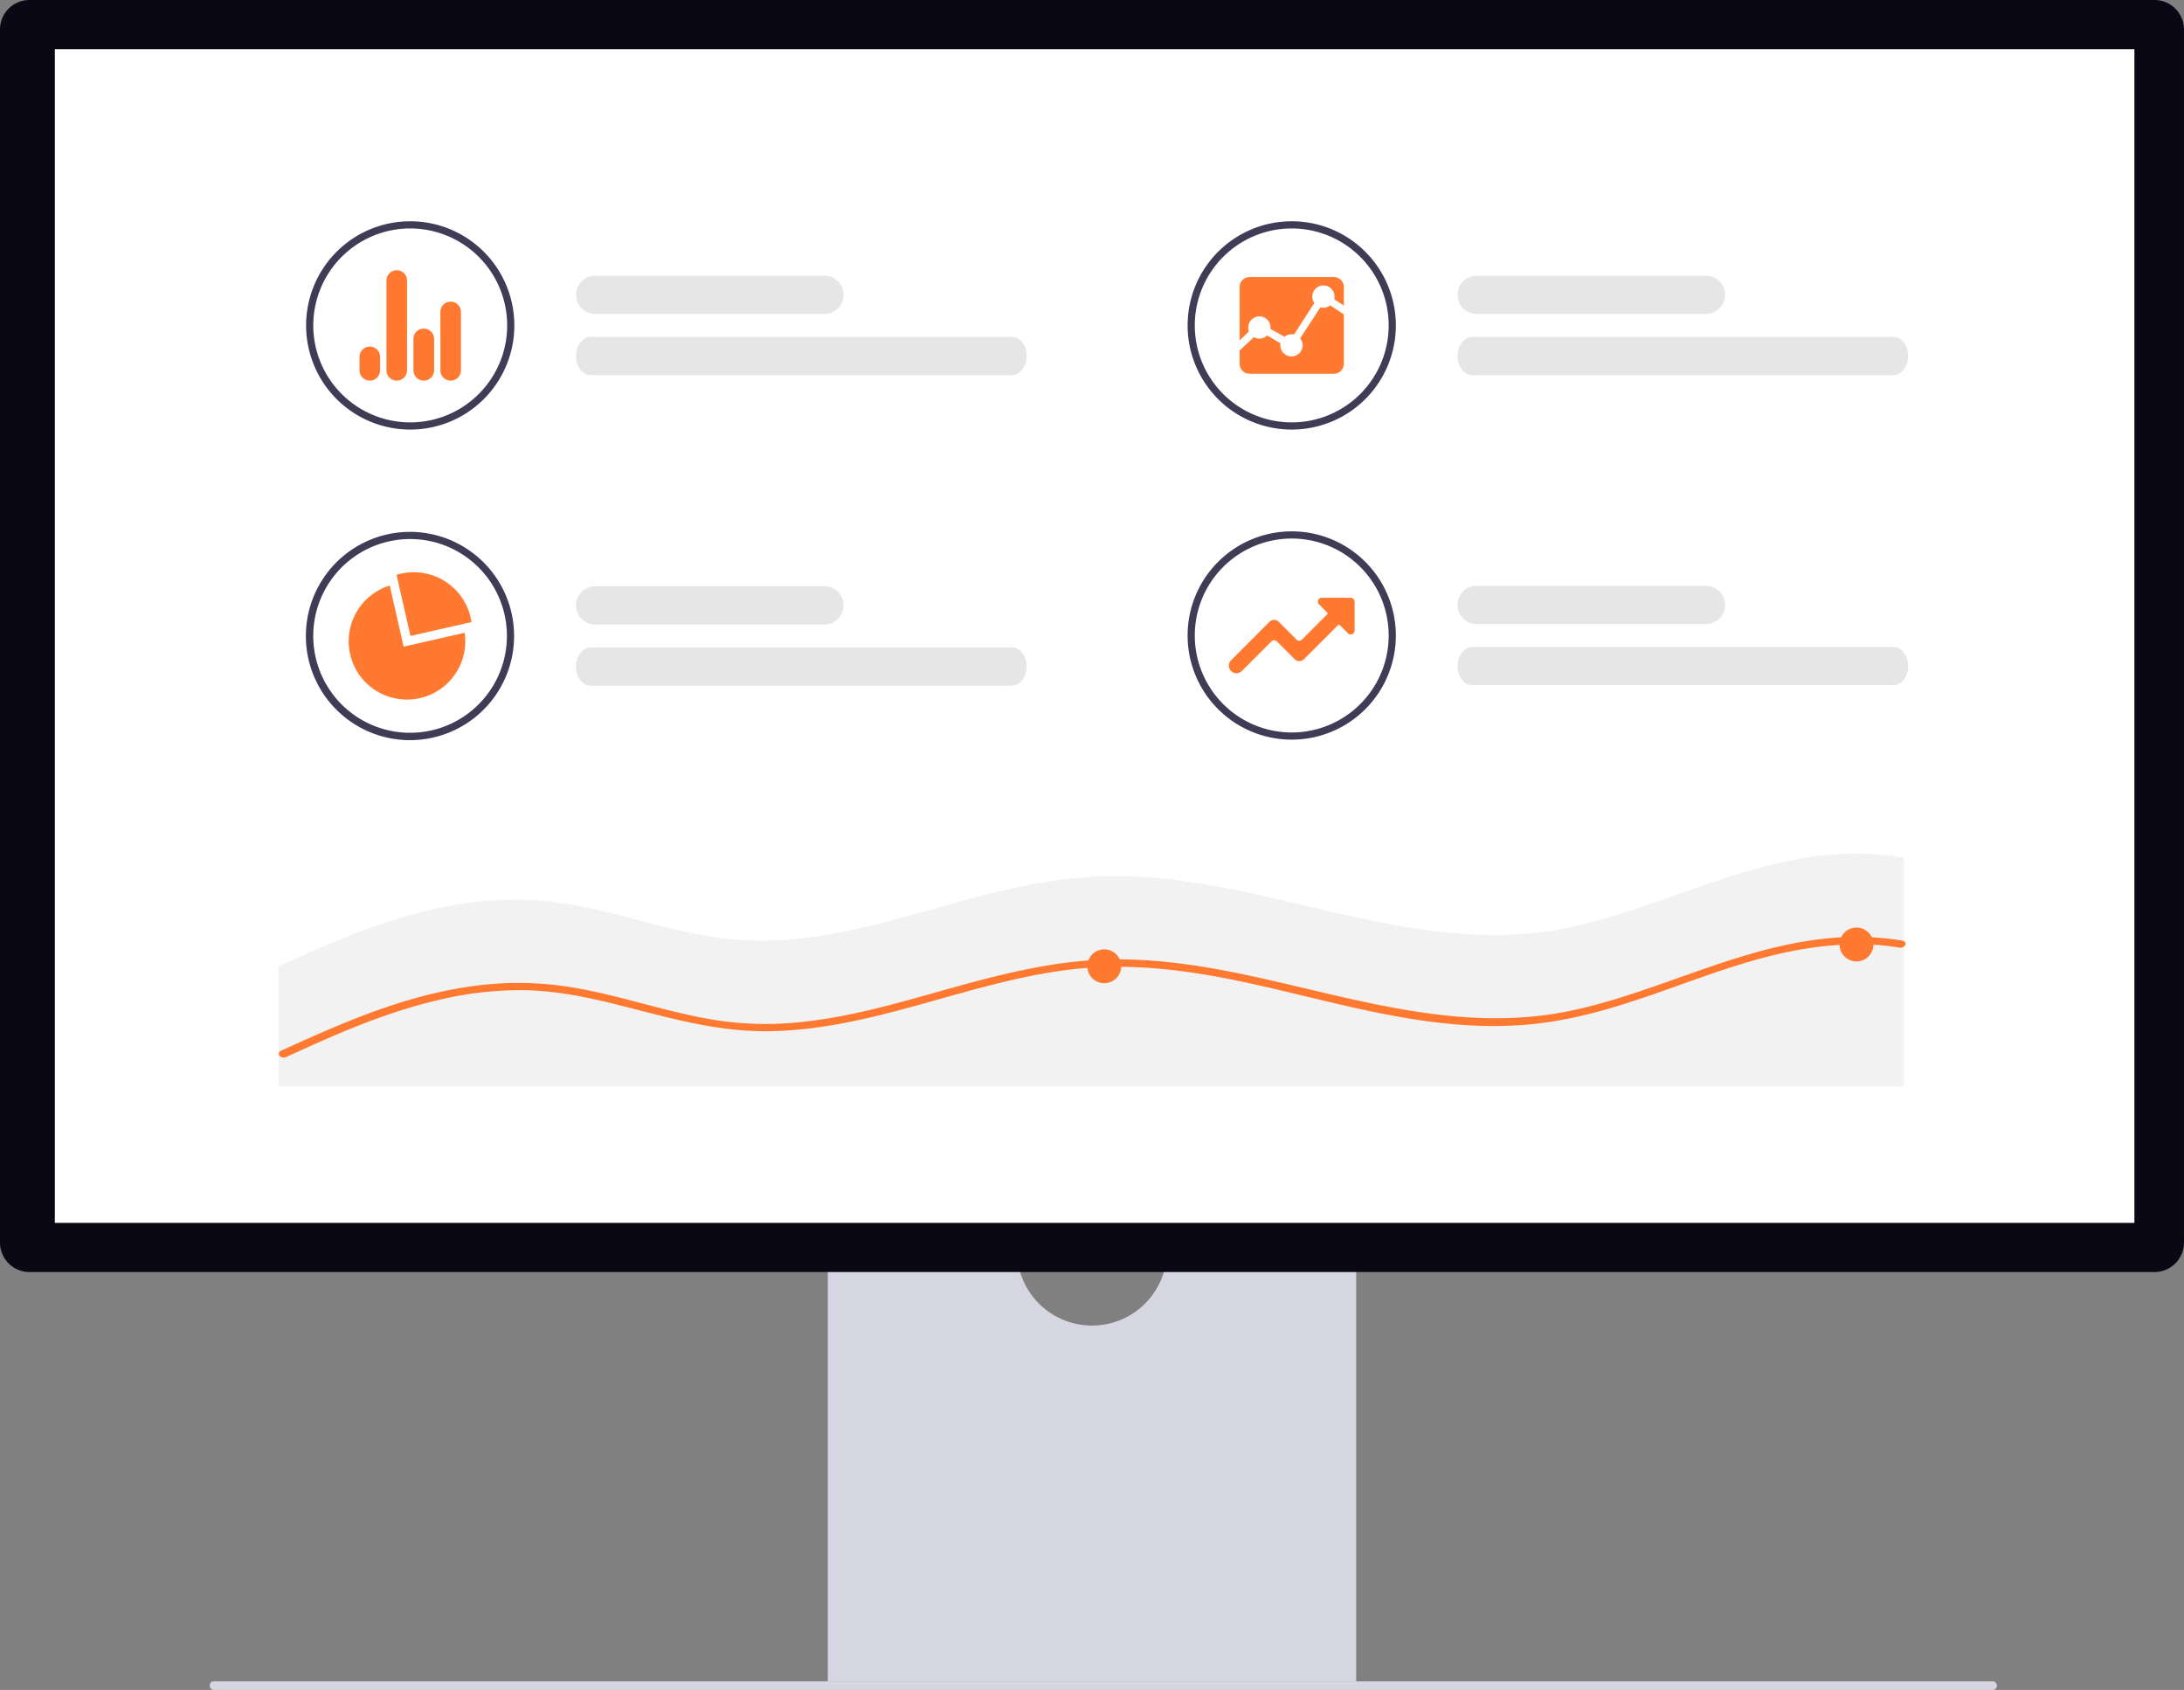 <svg xmlns="http://www.w3.org/2000/svg" width="800.003" height="618.867" viewBox="0 0 800.003 618.867" xmlns:xlink="http://www.w3.org/1999/xlink" role="img" artist="Katerina Limpitsouni" source="https://undraw.co/"><rect x="0" y="0" width="800.003" height="618.867" fill="#808080" stroke="none"/><g transform="translate(-560 -231)"><path d="M15.18,488.765a1.456,1.456,0,0,0,1.308,1.575H668.472a1.6,1.6,0,0,0,0-3.15H16.488a1.456,1.456,0,0,0-1.308,1.575Z" transform="translate(621.678 359.527)" fill="#d6d6e3"/><path d="M353.105,370.945a27.478,27.478,0,0,1-54.387,0H229.146V524.776H422.677V370.945H353.105Z" transform="translate(634.09 321.942)" fill="#d6d6e3"/><path d="M789.214,487.736H10.789A10.8,10.8,0,0,1,0,476.947V32.7A10.8,10.8,0,0,1,10.789,21.911H789.214A10.8,10.8,0,0,1,800,32.7V476.947a10.8,10.8,0,0,1-10.789,10.789Z" transform="translate(560 209.089)" fill="#090814"/><rect width="761.747" height="429.819" transform="translate(580.088 249.003)" fill="#fff"/><g transform="translate(0 -19)"><g transform="translate(-7.803 26)"><path d="M428.8,364.437A38.138,38.138,0,1,1,466.937,326.3,38.138,38.138,0,0,1,428.8,364.437Zm0-73.646A35.508,35.508,0,1,0,464.307,326.3,35.508,35.508,0,0,0,428.8,290.792Z" transform="translate(289.268 16.871)" fill="#3f3d56"/><path d="M443.613,346.517a3.768,3.768,0,0,1-3.769-3.763v-21.4a3.767,3.767,0,0,1,3.762-3.763h.007a3.767,3.767,0,0,1,3.763,3.763v21.4A3.767,3.767,0,0,1,443.613,346.517Zm-9.824,0a3.779,3.779,0,0,1-3.817-3.763V331.227a3.766,3.766,0,0,1,3.762-3.762h.054a3.766,3.766,0,0,1,3.762,3.762v11.527A3.767,3.767,0,0,1,433.789,346.517Zm-9.919,0a3.768,3.768,0,0,1-3.769-3.763V309.845a3.767,3.767,0,0,1,3.762-3.763h.007a3.767,3.767,0,0,1,3.762,3.763v32.909A3.767,3.767,0,0,1,423.87,346.517Zm-9.881,0a3.762,3.762,0,0,1-3.766-3.765l0-4.943a3.762,3.762,0,1,1,7.525,0v4.942a3.767,3.767,0,0,1-3.762,3.763Z" transform="translate(289.268 16.871)" fill="#FF7A30"/></g><g transform="translate(-262 -90.536)"><path d="M631.354,223.629h-84a7,7,0,0,1,0-14h84a7,7,0,0,1,0,14Z" transform="translate(492.646 231.871)" fill="#e6e6e6"/><path d="M642.5,257.629H488.279c-3,0-5.425-3.134-5.425-7s2.429-7,5.425-7H642.5c3,0,5.425,3.134,5.425,7s-2.429,7-5.425,7Z" transform="translate(550.146 220.283)" fill="#e6e6e6"/></g></g><g transform="translate(-9.037 -19)"><g transform="translate(0 26)"><path d="M1007.342,748.437A38.138,38.138,0,1,1,1045.48,710.3,38.138,38.138,0,0,1,1007.342,748.437Zm0-73.646A35.508,35.508,0,1,0,1042.85,710.3a35.508,35.508,0,0,0-35.508-35.508Z" transform="translate(34.857 -367.129)" fill="#3f3d56"/><path d="M1017.856,703.68l-7.435,11.369a4.028,4.028,0,0,1,.919,2.575,4.091,4.091,0,0,1-8.181,0,4.816,4.816,0,0,1,.071-.785l-4.907-2.858a4.075,4.075,0,0,1-4.852.612l-5.221,4.891v4.876A3.651,3.651,0,0,0,991.883,728h30.912a3.659,3.659,0,0,0,3.643-3.643V706.279l-4.994-3.321a4.107,4.107,0,0,1-3.588.722Z" transform="translate(34.857 -367.129)" fill="#FF7A30"/><path d="M995.487,706.978a4.091,4.091,0,0,1,4.091,4.091h0v.526l5.119,2.866a4.083,4.083,0,0,1,2.591-.926,4.519,4.519,0,0,1,.887.094l7.451-11.534a4.076,4.076,0,1,1,7.4-2.356,4.333,4.333,0,0,1-.11.966l3.525,2.355v-6.823a3.659,3.659,0,0,0-3.643-3.643H991.883a3.651,3.651,0,0,0-3.635,3.643V715.78l3.408-3.266a4.083,4.083,0,0,1,3.832-5.5Z" transform="translate(34.857 -367.129)" fill="#FF7A30"/></g><g transform="translate(69.936 -90.536)"><path d="M631.354,223.629h-84a7,7,0,0,1,0-14h84a7,7,0,0,1,0,14Z" transform="translate(492.646 231.871)" fill="#e6e6e6"/><path d="M642.5,257.629H488.279c-3,0-5.425-3.134-5.425-7s2.429-7,5.425-7H642.5c3,0,5.425,3.134,5.425,7s-2.429,7-5.425,7Z" transform="translate(550.146 220.283)" fill="#e6e6e6"/></g></g><g transform="translate(0 -37.949)"><g transform="translate(0 0.086)"><path d="M414.279,391.02a36.95,36.95,0,0,0-7.332-.719,38.137,38.137,0,1,0,7.332.719Zm2.577,71.44a35.472,35.472,0,1,1-9.909-69.532c1.049,0,2.088.05,3.117.13a35.477,35.477,0,0,1,6.793,69.4Z" transform="translate(303.268 73.337)" fill="#3f3d56"/><path d="M429.166,421.709a21.368,21.368,0,0,0-25.551-16.087c-.539.123-1.1.274-1.59.426l5.091,22.371,22.371-5.082C429.393,422.816,429.289,422.248,429.166,421.709Z" transform="translate(303.23 73.32)" fill="#FF7A30"/><path d="M426.979,427.269l-22.38,5.082-5.082-22.371a21.358,21.358,0,1,0,27.443,17.289Z" transform="translate(303.25 73.315)" fill="#FF7A30"/></g><g transform="translate(-262 42.156)"><path d="M631.354,223.629h-84a7,7,0,0,1,0-14h84a7,7,0,0,1,0,14Z" transform="translate(492.646 231.871)" fill="#e6e6e6"/><path d="M642.5,257.629H488.279c-3,0-5.425-3.134-5.425-7s2.429-7,5.425-7H642.5c3,0,5.425,3.134,5.425,7s-2.429,7-5.425,7Z" transform="translate(550.146 220.283)" fill="#e6e6e6"/></g></g><g transform="translate(-9.037 -38.138)"><g transform="translate(162.066 158.691)"><path d="M590.867,364.437A38.138,38.138,0,1,1,629,326.3,38.138,38.138,0,0,1,590.867,364.437Zm0-73.646A35.508,35.508,0,1,0,626.375,326.3a35.508,35.508,0,0,0-35.508-35.508Z" transform="translate(289.268 16.871)" fill="#3f3d56"/><path d="M570.6,340.124a2.773,2.773,0,0,1-1.963-4.731l14.092-14.131a2.351,2.351,0,0,1,1.675-.7h0a2.352,2.352,0,0,1,1.675.693l6.535,6.535a1.411,1.411,0,0,0,1.005.416h0a1.41,1.41,0,0,0,1-.417l9.227-9.243a.473.473,0,0,0,0-.67l-2.985-2.98a1.421,1.421,0,0,1,1-2.427h10.6A1.423,1.423,0,0,1,613.9,313.9v10.6a1.421,1.421,0,0,1-2.426,1.005l-2.99-2.99a.473.473,0,0,0-.67,0L595.32,334.994a2.352,2.352,0,0,1-1.674.693h0a2.353,2.353,0,0,1-1.675-.694l-6.539-6.539a1.456,1.456,0,0,0-2.01,0l-10.857,10.857A2.754,2.754,0,0,1,570.6,340.124Z" transform="translate(289.268 16.871)" fill="#FF7A30"/></g><g transform="translate(69.936 42.156)"><path d="M631.354,223.629h-84a7,7,0,0,1,0-14h84a7,7,0,0,1,0,14Z" transform="translate(492.646 231.871)" fill="#e6e6e6"/><path d="M642.5,257.629H488.279c-3,0-5.425-3.134-5.425-7s2.429-7,5.425-7H642.5c3,0,5.425,3.134,5.425,7s-2.429,7-5.425,7Z" transform="translate(550.146 220.283)" fill="#e6e6e6"/></g></g><circle cx="6.208" cy="6.208" r="6.208" transform="translate(724.76 583.021)" fill="#FF7A30"/><g transform="translate(-10.02 3.607)"><path d="M1149.574,474.911v83.449H554.21V514.423c4.123-1.889,8.27-3.769,12.455-5.588,17.873-7.8,37-15.1,57.855-17.809a121.944,121.944,0,0,1,29.868-.266c10.462,1.233,20.476,3.8,30.391,6.386,9.777,2.554,19.58,5.188,29.806,6.67a121.815,121.815,0,0,0,30.229.426c19.144-2.049,37.129-7.539,55.04-12.505,18.023-4.993,36.594-9.712,56.1-10.333,19.256-.621,38.275,2.625,56.547,6.652,37.254,8.2,75.292,20.372,114.739,12.026,40.056-8.461,76.9-32.887,121.29-25.641a1.845,1.845,0,0,1,1.046.47Z" transform="translate(117.828 66.884)" fill="#f2f2f2"/><path d="M1149.49,476.366a2.121,2.121,0,0,1-2.038.639,92.072,92.072,0,0,0-16.127-1.189c-43.649.55-77.209,25.632-119.889,29.383-38.48,3.379-74.7-9.978-110.881-16.958-18.8-3.628-38.182-5.552-57.528-3.086-19.2,2.439-37.213,8.044-55.3,13.02-17.42,4.789-35.523,9.242-54.384,9.463-20.737.248-39.412-5.854-58.646-10.5-10-2.421-20.265-4.337-30.864-4.523a128.128,128.128,0,0,0-30.417,3.361c-20.439,4.639-38.853,12.9-56.782,21.117a2.09,2.09,0,0,1-1.056.2,1.812,1.812,0,0,1-1.619-1.049,1.226,1.226,0,0,1,.8-1.453l.82-.372c4.113-1.889,8.25-3.769,12.425-5.588,17.83-7.8,36.915-15.1,57.714-17.809a121.348,121.348,0,0,1,29.8-.266c10.437,1.233,20.427,3.8,30.317,6.386,9.754,2.554,19.532,5.188,29.733,6.67a121.219,121.219,0,0,0,30.156.426c19.1-2.049,37.039-7.539,54.906-12.505,17.979-4.993,36.5-9.712,55.962-10.333,19.209-.621,38.182,2.625,56.41,6.652,37.163,8.2,75.109,20.372,114.459,12.027,39.959-8.461,76.712-32.887,120.995-25.641a1.838,1.838,0,0,1,1.044.47A1.047,1.047,0,0,1,1149.49,476.366Z" transform="translate(118.223 97.387)" fill="#FF7A30"/><circle cx="6.208" cy="6.208" r="6.208" transform="translate(968.313 575.039)" fill="#FF7A30"/><circle cx="6.208" cy="6.208" r="6.208" transform="translate(1243.85 567.057)" fill="#FF7A30"/></g></g></svg>